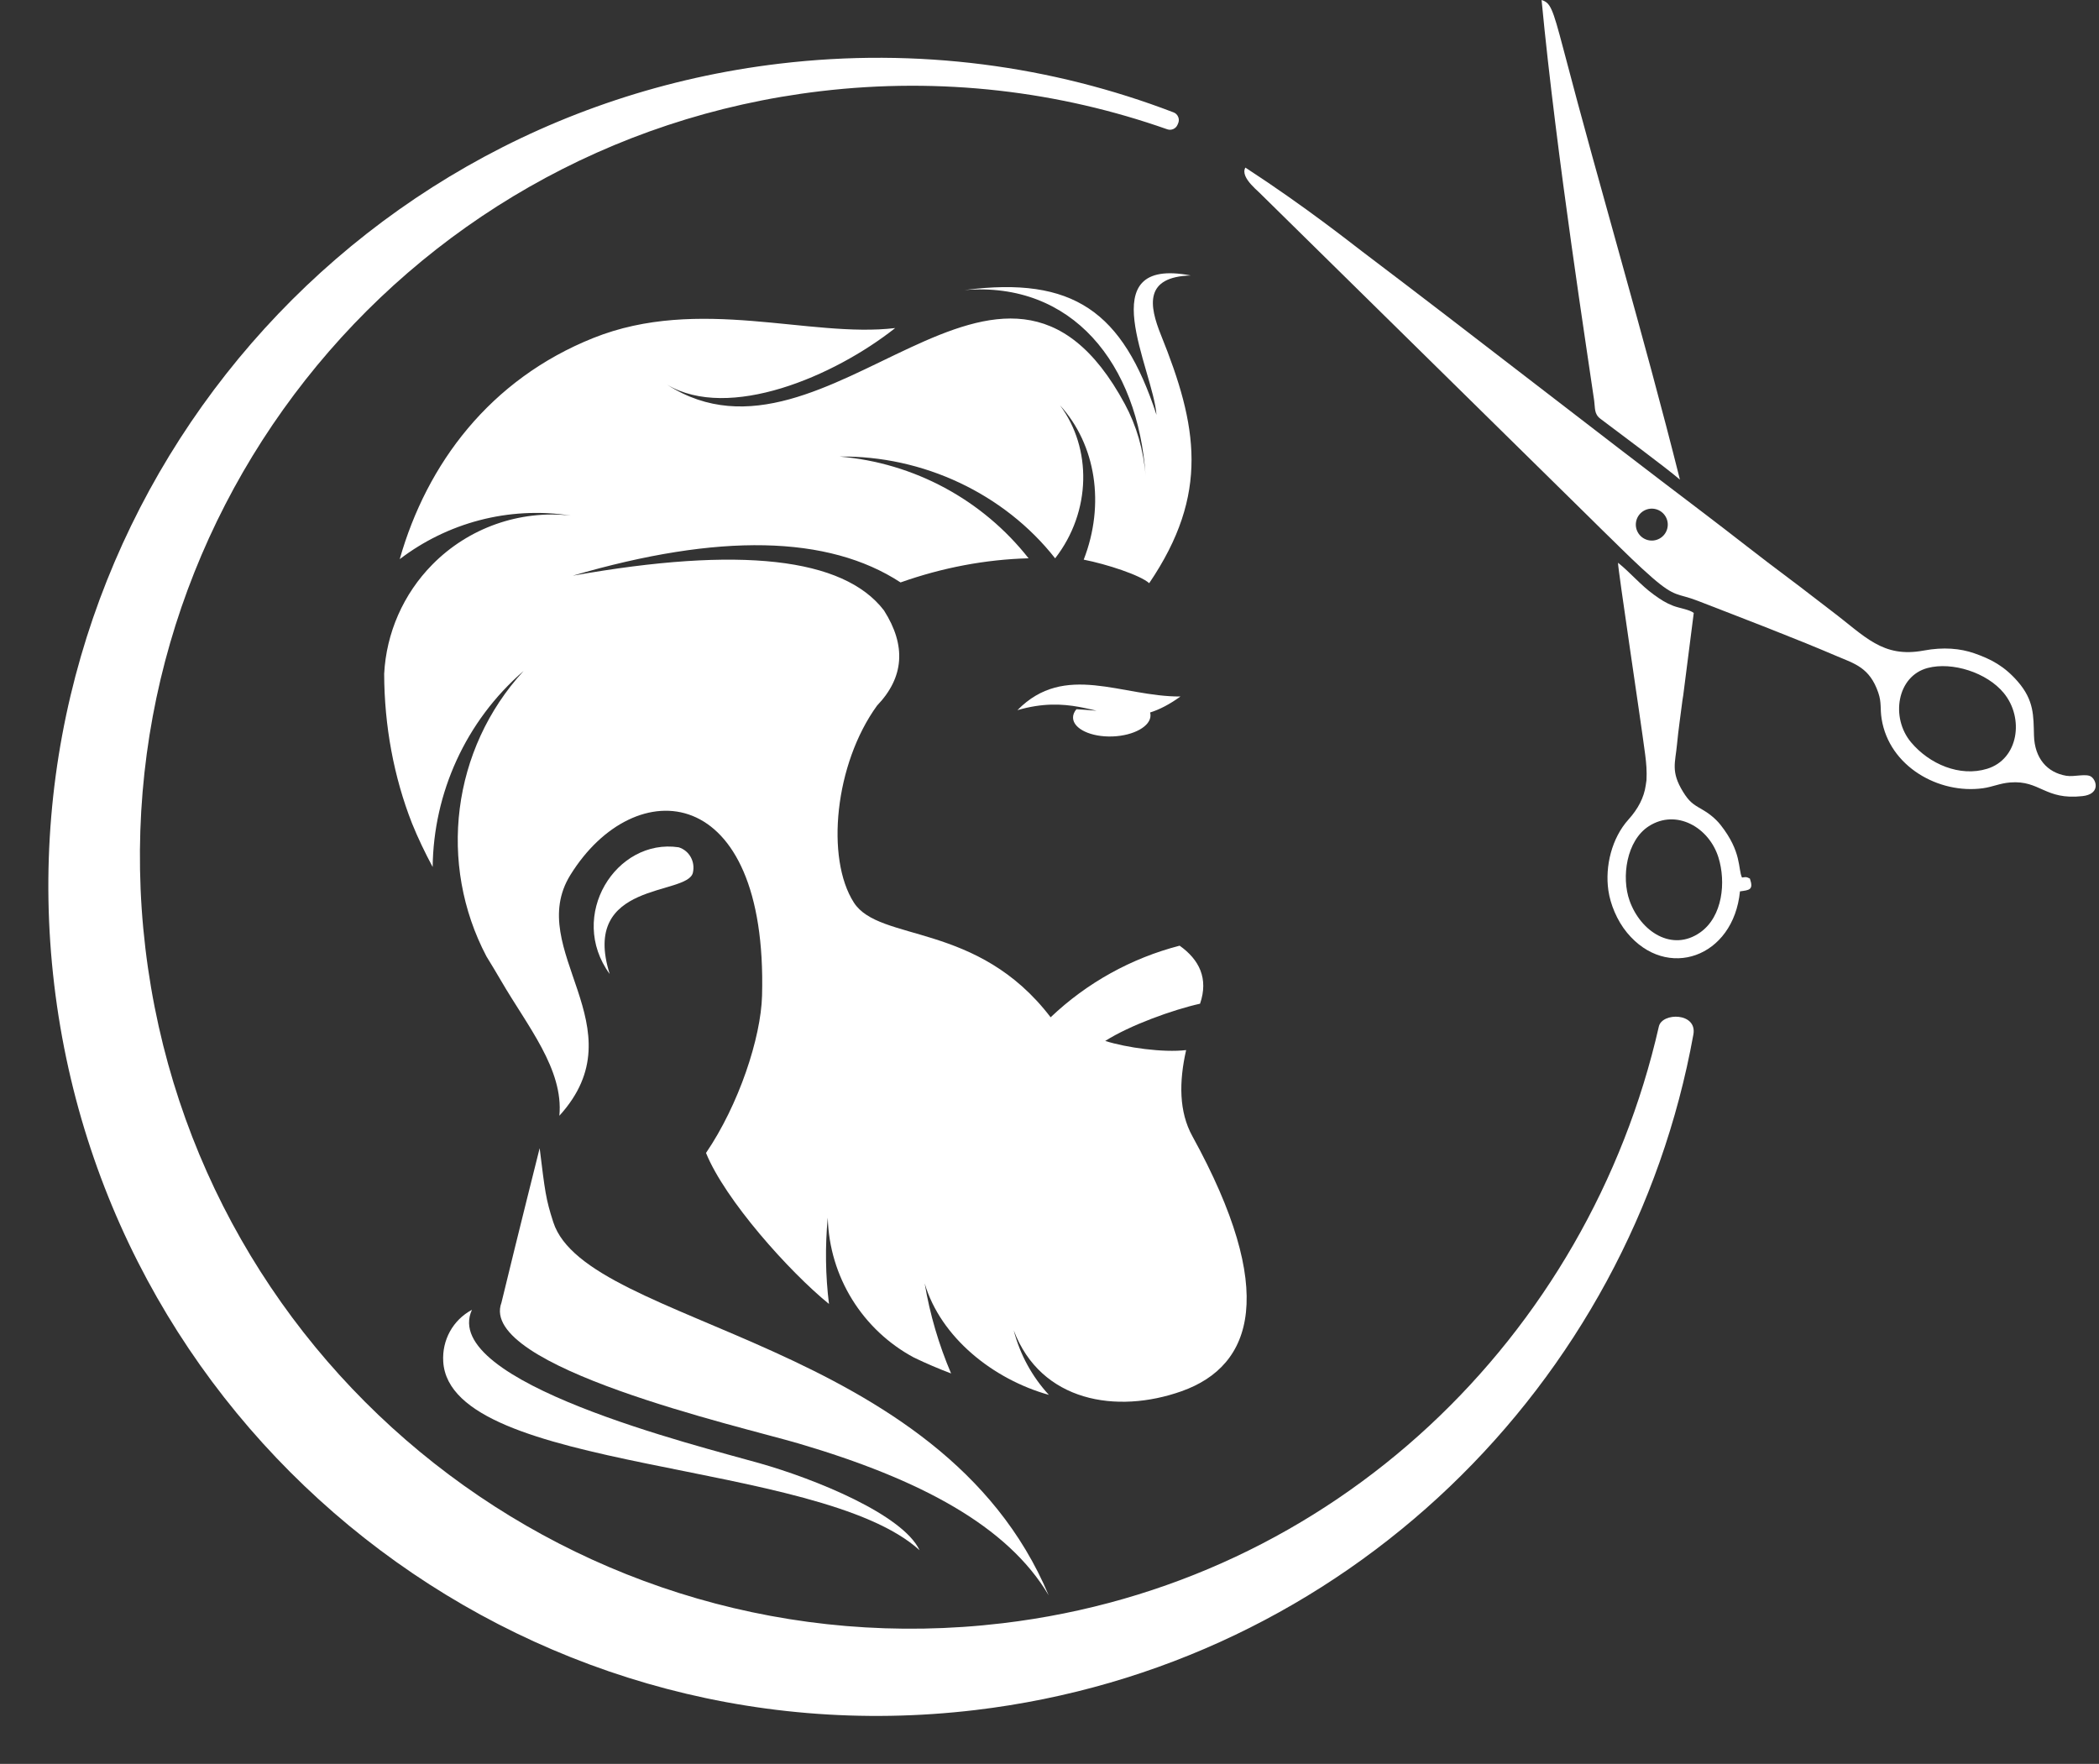 <?xml version="1.0" encoding="UTF-8" standalone="no"?><svg xmlns="http://www.w3.org/2000/svg" xmlns:xlink="http://www.w3.org/1999/xlink" fill="#ffffff" height="426.9" preserveAspectRatio="xMidYMid meet" version="1" viewBox="-11.7 0.0 508.0 426.9" width="508" zoomAndPan="magnify"><rect x="-11.7" y="0.0" width="508.0" height="426.9" fill="#333333" stroke="none"/><g id="change1_1"><path clip-rule="evenodd" d="M250.58,135.446c5.638,1.108,13.703,3.76,15.849,5.694 c14.69-21.652,11.684-38.168,2.856-60.042c-2.913-7.228-4.023-14.093,7.194-14.432c-24.454-4.682-9.096,22.666-8.286,33.729 c-8.155-24.965-20.083-33.604-46.443-30.2c26.002-2.115,42.006,17.74,43.822,45.1c-0.499-6.447-2.259-12.347-5.025-17.485 c-29.771-55.263-71.827,20.334-110.773-4.694c14.928,8.806,40.349-1.981,55.181-13.721c-20.594,2.475-47.424-7.865-73.069,2.407 c-25.007,10.014-40.279,30.433-46.843,53.524c11.43-8.714,26.231-12.888,41.413-10.547c-12.396-1.4-24.748,2.964-33.51,11.844 c-7.058,7.152-11.159,16.596-11.669,26.466c0.035,12.516,2.327,24.943,6.741,36.18c1.456,3.604,3.155,7.117,4.995,10.557 c0.207-17.85,7.917-35.248,22.007-47.445c-17.434,19-20.768,46.716-8.98,69.1c1.214,1.976,2.4,3.934,3.534,5.886l0.009,0.015l0,0 c6.329,10.912,15.152,21.381,14.098,32.651c19.5-21.429-8.602-40.096,2.661-58.269c15.578-25.139,47.789-22.753,46.391,29.217 c-0.273,10.188-5.611,26.383-13.563,38.053c4.616,11.35,20.012,28.604,29.762,36.552c-0.852-6.907-0.955-13.918-0.294-20.892 c0.367,14.347,8.453,27.226,20.887,33.874c2.946,1.417,5.943,2.696,8.961,3.835c-2.974-6.964-5.124-14.276-6.392-21.795 c3.858,13.062,16.561,23.207,30.054,26.976c-4.028-4.381-6.978-9.722-8.505-15.617c6.571,17.325,24.93,20.309,40.637,14.732 c17.429-6.188,23.235-24.237,2.588-61.744c-3.229-5.873-3.252-13.081-1.496-20.813c-5.543,0.659-14.465-0.593-19.58-2.212 c5.938-3.783,16.323-7.538,22.949-9.016c2.094-6.107-0.198-10.667-4.941-14.041c-11.726,3.03-22.464,8.997-31.223,17.33 c-17.723-23.212-41.429-18.102-47.626-27.776c-6.849-10.697-4.649-33.507,5.623-47.666c6.543-6.823,7.101-14.5,1.666-23.031 c-9.799-12.792-34.903-15.591-75.311-8.406c35.383-10.352,61.827-9.809,79.329,1.635c10.157-3.6,20.615-5.566,30.983-5.842 c-11.145-14.159-27.708-23.116-45.775-24.622c20.194-0.266,39.876,8.945,52.203,24.631c8.82-11.366,8.909-26.687,1.165-37.046 C253.559,107.642,255.78,122.081,250.58,135.446" fill-rule="evenodd"/></g><g id="change1_2"><path clip-rule="evenodd" d="M273.99,168.568c-14.178,0.08-27.974-8.39-39.453,3.303 c6.108-1.771,10.783-1.526,14.857-0.795v0.002c0.188,0.033,0.377,0.068,0.556,0.104l0.014,0.002h0.005 c0.179,0.038,0.357,0.073,0.536,0.108l0.028,0.005v0.002c0.188,0.038,0.377,0.078,0.564,0.115l0.023,0.007 c0.18,0.038,0.354,0.075,0.532,0.115l0.01,0.002c0.179,0.04,0.353,0.08,0.531,0.12l0.01,0.002l0.056,0.012l0.4,0.094l0.062,0.015 l0.028,0.004l0.042,0.009l0.065,0.017l0.066,0.017l0.062,0.014l0.065,0.016l0.066,0.014l0.065,0.014l0.062,0.017l0.047,0.009 l0.019,0.007l0.065,0.014l0.066,0.016l0.065,0.014l0.066,0.017l0.065,0.014l0.066,0.017c-1.91-0.167-3.539-0.29-4.885-0.365 c-0.55,0.647-0.847,1.357-0.818,2.096c0.094,2.67,4.371,4.68,9.552,4.494c5.177-0.188,9.294-2.505,9.194-5.173 c-0.004-0.214-0.037-0.424-0.099-0.626C268.866,171.744,271.271,170.533,273.99,168.568" fill-rule="evenodd"/></g><g id="change1_3"><path clip-rule="evenodd" d="M118.908,277.885c1.306,10.541,1.461,12.206,3.292,17.891 c8.129,25.249,93.864,28.195,119.895,90.316c-9.938-16.831-31.23-28.12-60.521-36.74c-14.088-4.141-77.713-18.586-71.914-34.077 C113.741,298.42,118.908,277.885,118.908,277.885" fill-rule="evenodd"/></g><g id="change1_4"><path clip-rule="evenodd" d="M210.857,375.185c-4.101-8.648-25.2-17.222-38.806-21.075 c-14.843-4.212-77.492-19.627-69.535-37.107c-4.586,2.451-7.272,7.308-6.943,12.559C97.253,356.594,186.499,353.013,210.857,375.185" fill-rule="evenodd"/></g><g id="change1_5"><path clip-rule="evenodd" d="M135.859,235.729c-10.293-14.083,1.536-32.919,16.697-30.667 c2.595,0.807,4.042,3.489,3.439,6.141C154.702,216.874,128.711,213.079,135.859,235.729" fill-rule="evenodd"/></g><g id="change1_6"><path clip-rule="evenodd" d="M386.163,123.603c1.859-1.051,4.217-0.397,5.271,1.461 c1.049,1.856,0.396,4.216-1.464,5.265c-1.858,1.052-4.211,0.398-5.265-1.458C383.65,127.012,384.31,124.654,386.163,123.603 M291.104,44.662v-0.002v0.005c0.621,0.689,1.327,1.353,1.977,1.946l80.172,78.88c1.665,1.675,3.218,3.165,4.992,4.908 c3.054,3.004,6.658,6.571,9.934,9.411c5.688,4.926,6.079,3.687,10.991,5.597c10.7,4.15,23.278,8.943,33.78,13.437 c4.197,1.793,7.863,2.718,9.934,8.804c0.838,2.447,0.404,3.828,0.81,6.343c1.84,11.531,13.853,18.252,24.506,16.782 c2.357-0.324,4.07-1.197,6.588-1.399c7.326-0.588,8.366,4.329,17.527,3.301c4.052-0.457,3.563-3.456,2.222-4.609 c-1.163-1-4.137,0.028-6.16-0.313c-4.648-0.781-7.66-4.261-7.811-9.75c-0.132-4.698,0.075-8.475-3.953-13.09 c-3.219-3.687-6.39-5.369-10.465-6.794c-3.426-1.2-7.515-1.558-12.253-0.676c-9.994,1.866-14.178-3.439-22.342-9.592 c-3.317-2.501-6.7-5.202-10.183-7.788c-7.001-5.197-13.938-10.743-20.76-15.907c-27.315-20.673-55.346-42.655-82.651-63.307 c-2.734-2.068-13.707-10.82-28.247-20.288C289.005,41.792,289.871,43.281,291.104,44.662z M450.807,179.643 c-4.992-5.955-3.435-16.022,4.037-17.982c5.948-1.56,14.324,1.106,18.398,6.053c4.988,6.047,3.614,16.011-4.027,18.349 C462.599,188.089,455.239,184.929,450.807,179.643z" fill-rule="evenodd"/></g><g id="change1_7"><path clip-rule="evenodd" d="M374.122,96.954c0.259,1.858-0.042,3.216,1.511,4.397 c4.461,3.393,15.961,11.881,19.245,14.735c-8.818-35.188-19.128-69.523-28.266-104.442C364.024,1.816,363.521,0.692,361.394,0 C364.975,37.729,372.805,87.571,374.122,96.954" fill-rule="evenodd"/></g><g id="change1_8"><path clip-rule="evenodd" d="M386.455,182.546c0.297,2.313,0.433,3.992,0.329,6.268l-0.179,1.223 c-0.419,2.995-1.858,5.729-4.183,8.305c-4.023,4.466-5.718,11.279-4.861,17.182c0.471,3.262,2.052,7.224,4.508,10.197 c9.618,11.67,25.768,6.042,27.339-9.994c2.221-0.311,3.369-0.307,2.4-3.094c-0.97-0.469-0.814-0.382-1.911-0.255 c-0.997-2.112,0-6.166-5.194-12.747c-1.28-1.619-3.007-2.917-4.631-3.833c-2.089-1.174-3.011-1.85-4.441-4.167 c-3.007-4.884-1.878-6.999-1.459-11.5c0.325-3.468,0.875-7.08,1.313-10.642l0.193-1.209l2.546-19.939 c-1.059-0.833-3.459-1.144-4.969-1.722c-1.812-0.697-3.059-1.52-4.701-2.706c-3.2-2.311-5.76-5.426-8.658-7.717 C379.792,137.298,385.34,173.956,386.455,182.546 M404.214,207.572c1.812,5.856,1.049,14.244-4.456,18.111 c-6.753,4.738-14.366-0.159-17.063-7.688c-2.032-5.68-0.767-14.563,4.658-18.043C393.993,195.695,401.945,200.21,404.214,207.572z" fill-rule="evenodd"/></g><g id="change1_9"><path clip-rule="evenodd" d="M230.917,392.858c-102.391,12.173-195.26-60.964-207.431-163.354 C11.315,127.115,84.452,34.244,186.843,22.076c29.32-3.487,57.86,0.026,83.947,9.213c0.993,0.351,2.085-0.127,2.494-1.094 l0.15-0.351c0.222-0.518,0.227-1.044,0.005-1.562c-0.217-0.52-0.598-0.887-1.12-1.087c-29.409-11.27-61.905-15.764-95.349-11.79 C66.938,28.484-11.657,128.285,1.422,238.317C14.501,348.35,114.301,426.944,224.333,413.868 c89.723-10.667,158.541-78.99,173.8-163.505c0.96-5.332-7.566-5.388-8.356-1.935C372.748,323.26,311.488,383.282,230.917,392.858" fill-rule="evenodd"/></g></svg>